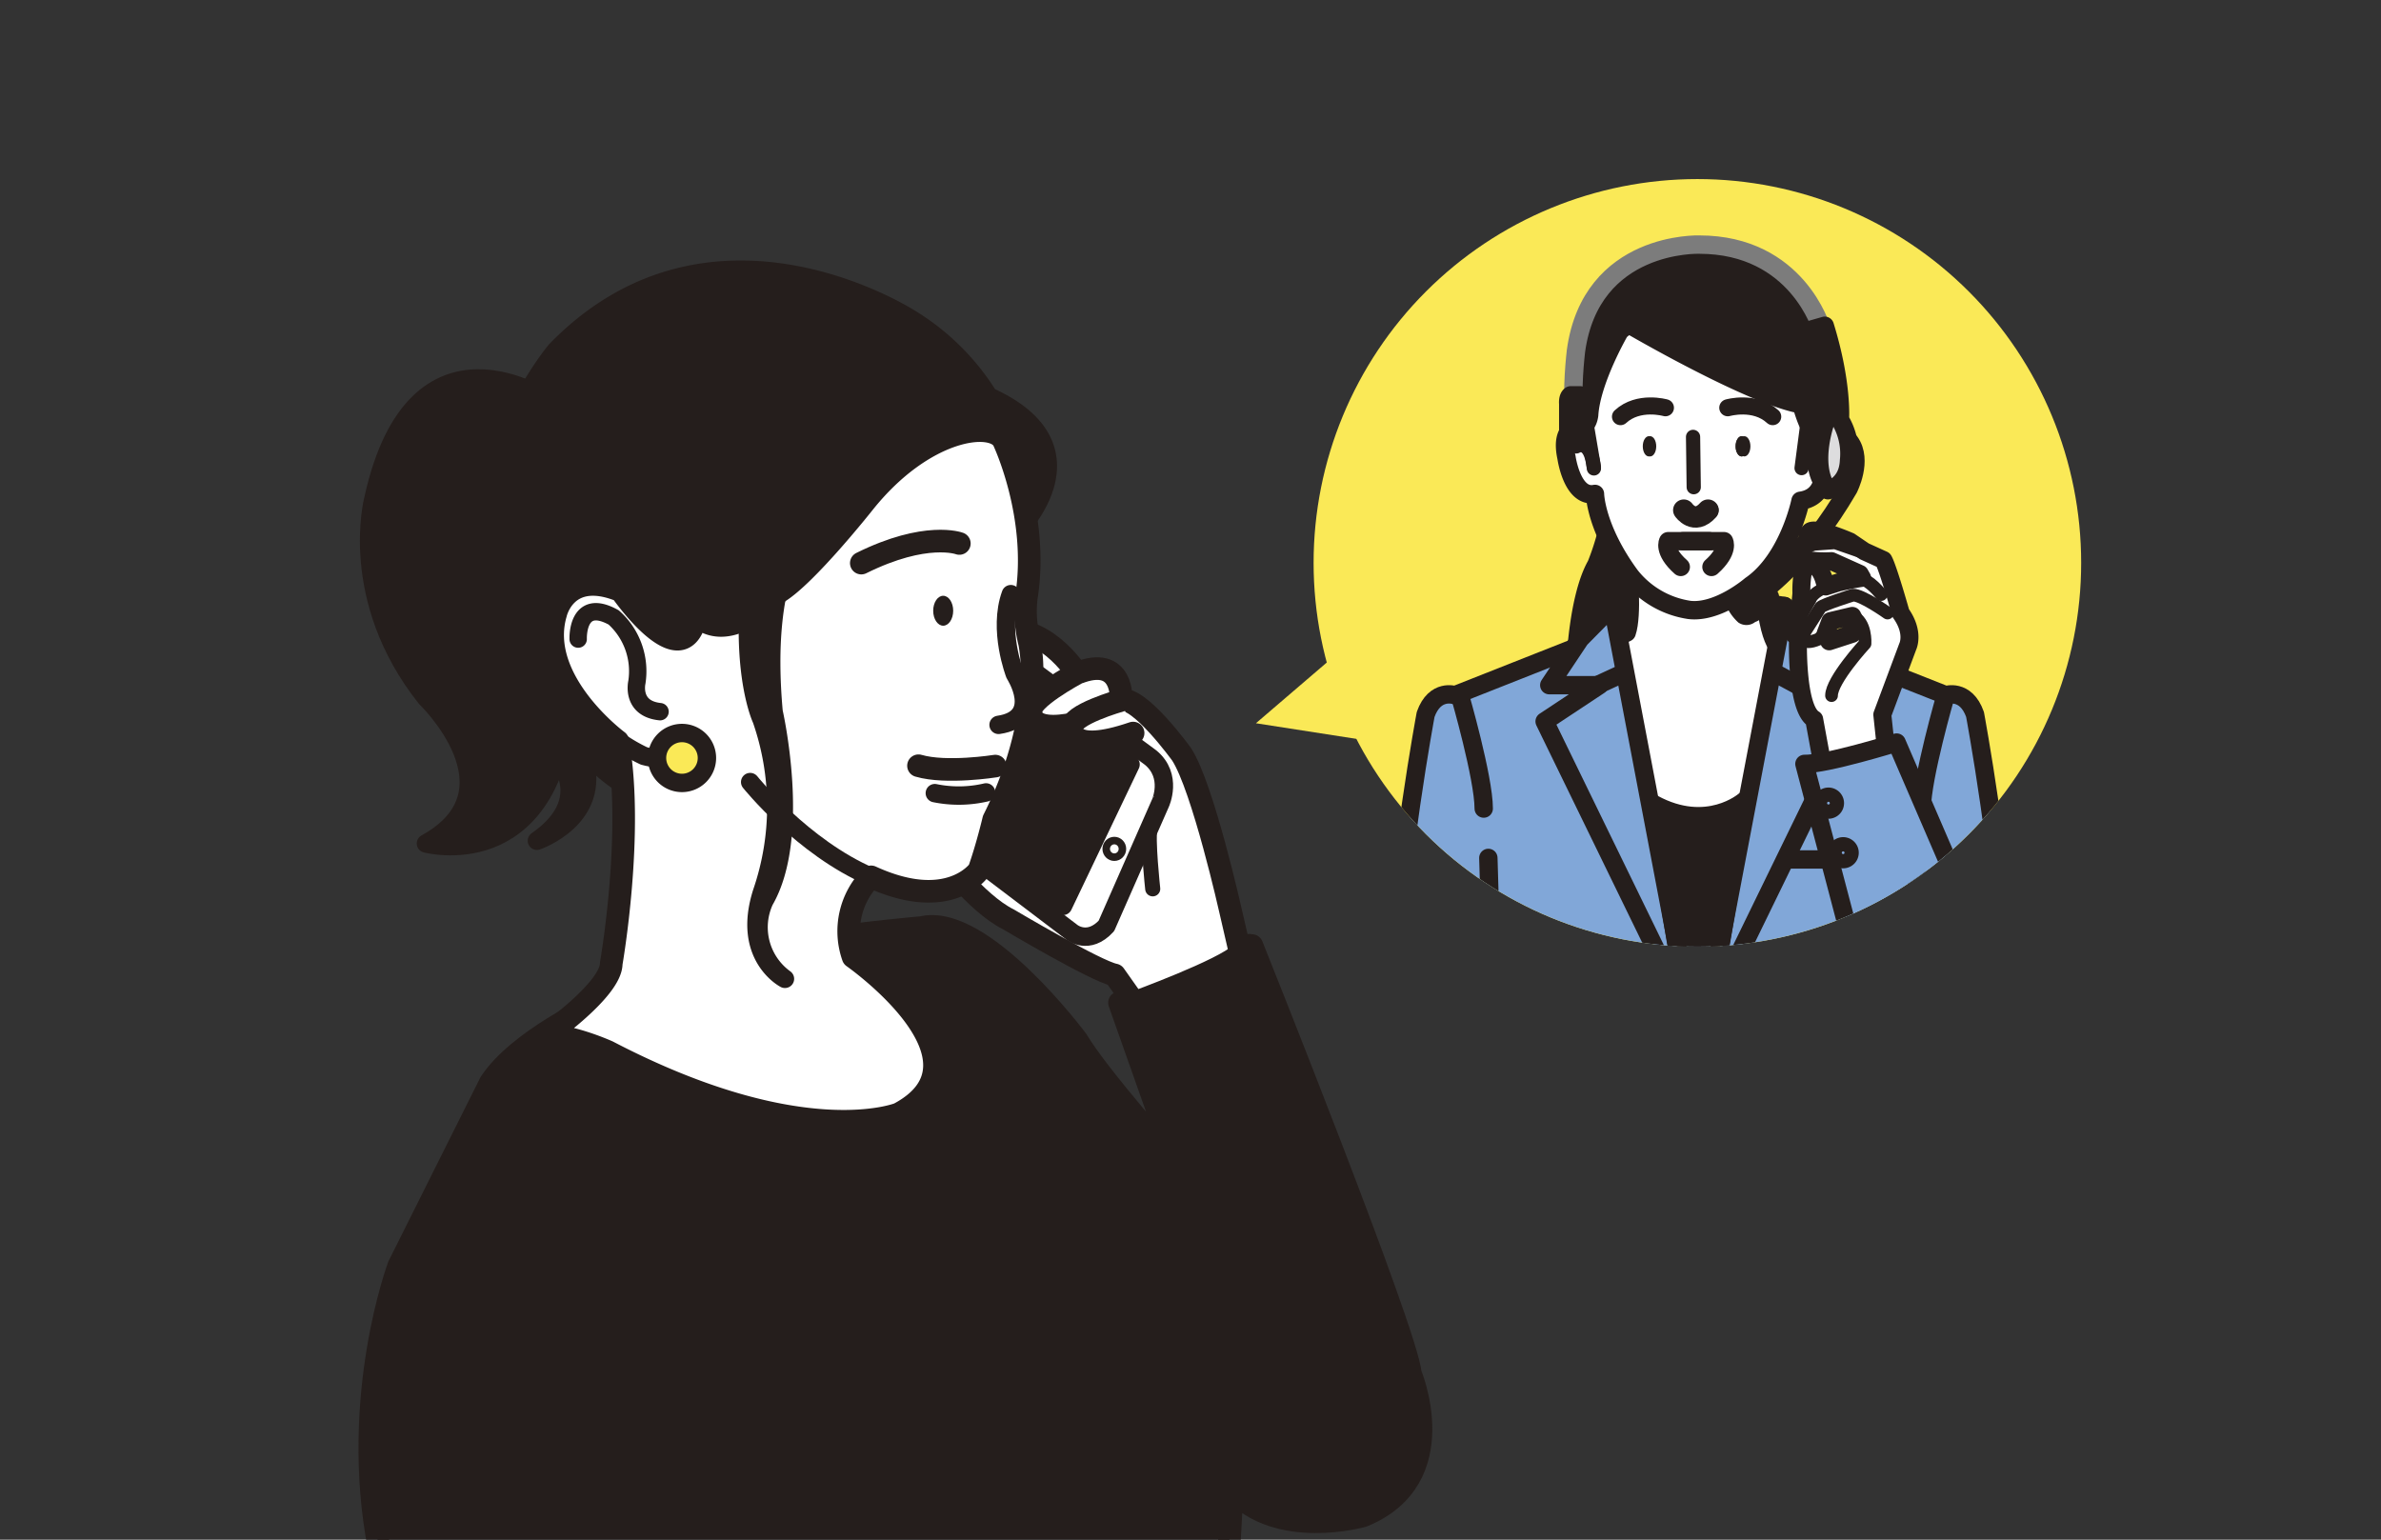 <svg xmlns="http://www.w3.org/2000/svg" xmlns:xlink="http://www.w3.org/1999/xlink" width="414.94" height="268.328" viewBox="0 0 414.94 268.328"><rect x="0" y="0" width="414.94" height="268.328" fill="#333333" stroke="none"/><defs><clipPath id="a"><rect width="414.94" height="268.328" fill="none"/></clipPath><clipPath id="b"><path d="M419.408,124.058a66.883,66.883,0,1,0,66.883-66.883,66.883,66.883,0,0,0-66.883,66.883" transform="translate(-419.408 -57.175)" fill="none"/></clipPath></defs><g transform="translate(0 -0.002)"><g transform="translate(0 0.001)"><g clip-path="url(#a)"><path d="M173.427,140.066s5.365,12.428,1.949,25.465c0,0-8.653,8.444-1.978,27.971,0,0,9.147,8.18-2.225,16.1,0,0,11.479-3.892,8.159-14.513,0,0-7.168-8.233-2.488-29.536,0,0,4.038-6.519.621-26.669" transform="translate(-77.605 -63.077)" fill="#251e1c"/><path d="M173.427,140.066s5.365,12.428,1.949,25.465c0,0-8.653,8.444-1.978,27.971,0,0,9.147,8.18-2.225,16.1,0,0,11.479-3.892,8.159-14.513,0,0-7.168-8.233-2.488-29.536,0,0,4.038-6.519.621-26.669" transform="translate(-77.605 -63.077)" fill="none" stroke="#251e1c" stroke-linecap="round" stroke-linejoin="round" stroke-width="3.204"/><path d="M149.307,124.81s-23.4-16.3-30.728,17.081c0,0-4.585,17.3,9.171,34.606,0,0,16.812,16.15,0,25.378,0,0,21.4,5.768,24.455-23.071" transform="translate(-53.523 -54.879)" fill="#251e1c"/><path d="M149.307,124.81s-23.4-16.3-30.728,17.081c0,0-4.585,17.3,9.171,34.606,0,0,16.812,16.15,0,25.378,0,0,21.4,5.768,24.455-23.071" transform="translate(-53.523 -54.879)" fill="none" stroke="#251e1c" stroke-linecap="round" stroke-linejoin="round" stroke-width="3.204"/><path d="M247.723,131.55s14.524-14.524-5.126-23.353a41.564,41.564,0,0,0-13.385-13.386s-34.745-22.784-62.085,5.411c0,0-21.93,26.2-7.405,52.4,0,0,14.525,27.056,27.056,25.347Z" transform="translate(-70.284 -39.113)" fill="#251e1c"/><path d="M247.723,131.55s14.524-14.524-5.126-23.353a41.564,41.564,0,0,0-13.385-13.386s-34.745-22.784-62.085,5.411c0,0-21.93,26.2-7.405,52.4,0,0,14.525,27.056,27.056,25.347Z" transform="translate(-70.284 -39.113)" fill="none" stroke="#251e1c" stroke-linecap="round" stroke-linejoin="round" stroke-width="3.204"/><path d="M267.8,404.2l.57-10.253c7.974,8.829,22.783,4.557,22.783,4.557,15.949-6.55,8.259-24.777,8.259-24.777-.57-7.12-27.625-74.616-27.625-74.616-3.7-.855-23.069,9.968-23.069,9.968l9.968,28.2s-13.67-15.379-17.372-21.645c0,0-16.518-22.214-27.056-19.651,0,0-37.308,3.132-48.985,9.683l-7.97,3.821s-13.39,6.146-18.231,13.551l-15.949,31.9s-8.543,22.784-3.417,49.27" transform="translate(-53.625 -134.332)" fill="#251e1c"/><path d="M267.8,404.2l.57-10.253c7.974,8.829,22.783,4.557,22.783,4.557,15.949-6.55,8.259-24.777,8.259-24.777-.57-7.12-27.625-74.616-27.625-74.616-3.7-.855-23.069,9.968-23.069,9.968l9.968,28.2s-13.67-15.379-17.372-21.645c0,0-16.518-22.214-27.056-19.651,0,0-37.308,3.132-48.985,9.683l-7.97,3.821s-13.39,6.146-18.231,13.551l-15.949,31.9s-8.543,22.784-3.417,49.27" transform="translate(-53.625 -134.332)" fill="none" stroke="#251e1c" stroke-linecap="round" stroke-linejoin="round" stroke-width="3.94"/><path d="M333.931,266.06s15.663-5.7,18.512-8.544l-1.709-7.4s-4.841-21.645-8.543-27.341c0,0-7.405-10.252-10.538-9.4,0,0,.569-8.07-7.712-4.727,0,0-5.958-9.513-14.5-7.235l-9.114,25.632-.285,13.1s6.266,8.544,11.961,11.392c0,0,15.379,9.114,18.512,9.683Z" transform="translate(-136.271 -91.317)" fill="#fff"/><path d="M333.931,266.06s15.663-5.7,18.512-8.544l-1.709-7.4s-4.841-21.645-8.543-27.341c0,0-7.405-10.252-10.538-9.4,0,0,.569-8.07-7.712-4.727,0,0-5.958-9.513-14.5-7.235l-9.114,25.632-.285,13.1s6.266,8.544,11.961,11.392c0,0,15.379,9.114,18.512,9.683Z" transform="translate(-136.271 -91.317)" fill="none" stroke="#251e1c" stroke-linecap="round" stroke-linejoin="round" stroke-width="3.94"/><path d="M340.1,229.321l-20.5-15.094L307.344,241l1.424,5.411,17.657,13.385s2.848,2.278,5.981-1.14l9.4-21.36S344.011,232.551,340.1,229.321Z" transform="translate(-139.589 -97.298)" fill="none" stroke="#251e1c" stroke-linecap="round" stroke-linejoin="round" stroke-width="3.204"/><path d="M309.341,213.3l21.93,16.8L319.5,254.753,295.578,237.1Z" transform="translate(-134.245 -96.877)" fill="#251e1c"/><path d="M309.341,213.3l21.93,16.8L319.5,254.753,295.578,237.1Z" transform="translate(-134.245 -96.877)" fill="none" stroke="#251e1c" stroke-linecap="round" stroke-linejoin="round" stroke-width="3.204"/><path d="M337.153,214.96s-8.79,4.7-7.967,6.844c0,0-.554,4.243,9.794,1.395l3.155.595" transform="translate(-149.484 -97.631)" fill="#fff"/><path d="M337.153,214.96s-8.79,4.7-7.967,6.844c0,0-.554,4.243,9.794,1.395l3.155.595" transform="translate(-149.484 -97.631)" fill="none" stroke="#251e1c" stroke-linecap="round" stroke-linejoin="round" stroke-width="3.94"/><path d="M350.826,223.62s-9.114,2.563-8.544,4.841c0,0-.76,4.746,10.632.855" transform="translate(-155.445 -101.564)" fill="#fff"/><path d="M350.826,223.62s-9.114,2.563-8.544,4.841c0,0-.76,4.746,10.632.855" transform="translate(-155.445 -101.564)" fill="none" stroke="#251e1c" stroke-linecap="round" stroke-linejoin="round" stroke-width="3.94"/><path d="M214.734,165.711s-8.164,9.588-14.24,3.987c-2.278,11.392-13.1-4.272-13.1-4.272C177.71,161.439,176,169.413,176,169.413c-3.418,11.677,10.822,22.214,10.822,22.214,2.848,15.949-1.139,38.732-1.139,38.732,0,4.557-11.392,12.531-11.392,12.531,4.557,0,10.822,2.848,10.822,2.848,33.891,17.657,50.694,10.822,50.694,10.822,17.657-9.4-7.974-27.34-7.974-27.34a13.449,13.449,0,0,1,3.133-13.954c13.67,6.266,18.8-1.14,18.8-1.14,1.424-3.987,2.563-8.829,2.563-8.829,5.7-11.392,6.72-20.558,6.686-25.832a25.313,25.313,0,0,0-.42-4.926,23.933,23.933,0,0,1-.552-3.018,19.37,19.37,0,0,1-.017-4.957c2.278-14.239-3.988-27.34-3.988-27.34-1.9-3.628-13.873-2.19-24.3,10.822,0,0-10.062,12.72-15,15.663" transform="translate(-79.16 -62.452)" fill="#fff"/><path d="M214.734,165.711s-8.164,9.588-14.24,3.987c-2.278,11.392-13.1-4.272-13.1-4.272C177.71,161.439,176,169.413,176,169.413c-3.418,11.677,10.822,22.214,10.822,22.214,2.848,15.949-1.139,38.732-1.139,38.732,0,4.557-11.392,12.531-11.392,12.531,4.557,0,10.822,2.848,10.822,2.848,33.891,17.657,50.694,10.822,50.694,10.822,17.657-9.4-7.974-27.34-7.974-27.34a13.449,13.449,0,0,1,3.133-13.954c13.67,6.266,18.8-1.14,18.8-1.14,1.424-3.987,2.563-8.829,2.563-8.829,5.7-11.392,6.72-20.558,6.686-25.832a25.313,25.313,0,0,0-.42-4.926,23.933,23.933,0,0,1-.552-3.018,19.37,19.37,0,0,1-.017-4.957c2.278-14.239-3.988-27.34-3.988-27.34-1.9-3.628-13.873-2.19-24.3,10.822,0,0-10.062,12.72-15,15.663" transform="translate(-79.16 -62.452)" fill="none" stroke="#251e1c" stroke-linecap="round" stroke-linejoin="round" stroke-width="3.94"/><path d="M318.824,212.488c7.832-1.139,2.848-8.829,2.848-8.829s-2.991-7.69-.712-13.954" transform="translate(-144.803 -86.16)" fill="none" stroke="#251e1c" stroke-linecap="round" stroke-linejoin="round" stroke-width="3.204"/><path d="M292.083,173.18S286.292,171,274.995,176.6" transform="translate(-124.896 -78.465)" fill="none" stroke="#251e1c" stroke-linecap="round" stroke-linejoin="round" stroke-width="3.94"/><path d="M301.437,192.835c0,1.441-.78,2.609-1.742,2.609s-1.742-1.168-1.742-2.609.78-2.609,1.742-2.609,1.742,1.168,1.742,2.609" transform="translate(-135.323 -86.397)" fill="#251e1c"/><path d="M306.642,244.554s-8.544,1.36-13.385-.063" transform="translate(-133.191 -111.043)" fill="none" stroke="#251e1c" stroke-linecap="round" stroke-linejoin="round" stroke-width="3.94"/><path d="M206.082,235.478s.569,4.272-5.7,2.563a29.88,29.88,0,0,1-6.266-3.987" transform="translate(-88.165 -106.303)" fill="none" stroke="#251e1c" stroke-linecap="round" stroke-linejoin="round" stroke-width="3.204"/><path d="M184.6,200.089s-.312-7.38,6.191-3.768a12.575,12.575,0,0,1,4.037,11.306s-1.076,4.576,4.038,5.114" transform="translate(-83.84 -88.713)" fill="none" stroke="#251e1c" stroke-linecap="round" stroke-linejoin="round" stroke-width="3.029"/><path d="M218.471,238.4a4.349,4.349,0,1,1-4.349-4.349,4.349,4.349,0,0,1,4.349,4.349" transform="translate(-95.274 -106.303)" fill="#fae957"/><path d="M218.471,238.4a4.349,4.349,0,1,1-4.349-4.349A4.349,4.349,0,0,1,218.471,238.4Z" transform="translate(-95.274 -106.303)" fill="none" stroke="#251e1c" stroke-linecap="round" stroke-linejoin="round" stroke-width="3.204"/><path d="M239.514,249.707s9.113,11.392,21.075,16.519" transform="translate(-108.782 -113.412)" fill="#fff"/><path d="M239.514,249.707s9.113,11.392,21.075,16.519" transform="translate(-108.782 -113.412)" fill="none" stroke="#251e1c" stroke-linecap="round" stroke-linejoin="round" stroke-width="3.204"/><path d="M248.582,169.876s-7.554,6.674-5.316,31.328c0,0,4.936,21.644-1.6,32.917a11.076,11.076,0,0,0,3.579,13.619s-7.586-3.891-4-15.078a46.1,46.1,0,0,0-.068-30.129s-4.66-9.724-.968-30.948" transform="translate(-108.451 -77.154)" fill="#251e1c"/><path d="M248.582,169.876s-7.554,6.674-5.316,31.328c0,0,4.936,21.644-1.6,32.917a11.076,11.076,0,0,0,3.579,13.619s-7.586-3.891-4-15.078a46.1,46.1,0,0,0-.068-30.129s-4.66-9.724-.968-30.948" transform="translate(-108.451 -77.154)" fill="none" stroke="#251e1c" stroke-linecap="round" stroke-linejoin="round" stroke-width="3.204"/><path d="M298.474,253.139a20.813,20.813,0,0,0,8.924-.126" transform="translate(-135.56 -114.913)" fill="none" stroke="#251e1c" stroke-linecap="round" stroke-linejoin="round" stroke-width="3.204"/><ellipse cx="1.413" cy="1.447" rx="1.413" ry="1.447" transform="translate(192.781 146.491)" fill="none" stroke="#251e1c" stroke-linecap="round" stroke-linejoin="round" stroke-width="1.313"/></g></g><g transform="translate(228.922 31.208)"><g clip-path="url(#b)"><path d="M553.174,124.057a66.883,66.883,0,1,1-66.884-66.883,66.883,66.883,0,0,1,66.884,66.883" transform="translate(-419.408 -57.175)" fill="#fae957"/><path d="M503.031,184.939s.4-11.694,3.629-17.34a45.481,45.481,0,0,0,3.226-15.323h17.742l-2.419,45.566Z" transform="translate(-457.388 -100.368)" fill="#251e1c"/><path d="M503.031,184.939s.4-11.694,3.629-17.34a45.481,45.481,0,0,0,3.226-15.323h17.742l-2.419,45.566Z" transform="translate(-457.388 -100.368)" fill="none" stroke="#251e1c" stroke-linecap="round" stroke-linejoin="round" stroke-width="3.203"/><path d="M511.944,192.654s16.423-2.308,29.974,0l1.348,7.585-34.817-.923Z" transform="translate(-459.848 -118.241)" fill="#81a7d8"/><path d="M511.944,192.654s16.423-2.308,29.974,0l1.348,7.585-34.817-.923Z" transform="translate(-459.848 -118.241)" fill="none" stroke="#251e1c" stroke-linecap="round" stroke-linejoin="round" stroke-width="3.203"/><path d="M546.676,217.945c-1.613-4.57-5.107-3.36-5.107-3.36l-22.447-8.871H478.488l-22.447,8.871s-3.495-1.21-5.108,3.36c0,0-4.973,26.748-5.108,43.012H551.783c-.135-16.264-5.108-43.012-5.108-43.012" transform="translate(-431.406 -124.638)" fill="#81a7d8"/><path d="M546.676,217.945c-1.613-4.57-5.107-3.36-5.107-3.36l-22.447-8.871H478.488l-22.447,8.871s-3.495-1.21-5.108,3.36c0,0-4.973,26.748-5.108,43.012H551.783C551.649,244.693,546.676,217.945,546.676,217.945Z" transform="translate(-431.406 -124.638)" fill="none" stroke="#251e1c" stroke-linecap="round" stroke-linejoin="round" stroke-width="3.203"/><path d="M514.907,178.765s.8,8.037-.267,11.128c0,0-4.231,2-5.7,3.482l10.638,32.434H536.4l5.072-32.949s-3.235-1.648-2.906-17.479Z" transform="translate(-460.072 -110.861)" fill="#fff"/><path d="M514.907,178.765s.8,8.037-.267,11.128c0,0-4.231,2-5.7,3.482l10.638,32.434H536.4l5.072-32.949s-3.235-1.648-2.906-17.479Z" transform="translate(-460.072 -110.861)" fill="none" stroke="#251e1c" stroke-linecap="round" stroke-linejoin="round" stroke-width="3.203"/><path d="M547.144,102.875S548.522,76.144,520,78.487c0,0-23.425,2.2-16.4,35.825l32.1,3.031,11.849-4.96s-.276-8.129-.413-9.507" transform="translate(-457.05 -66.788)" fill="#251e1c"/><path d="M545.616,92.8S541.391,78.1,524.3,78.1c0,0-18.877-.689-21.495,18.555,0,0-.918,7.716-.128,10.639" transform="translate(-457.083 -66.678)" fill="none" stroke="#7c7c7c" stroke-linecap="round" stroke-linejoin="round" stroke-width="3.203"/><path d="M543.757,122.715s3.858,10.609-3.032,11.574c0,0-2.067,10.2-8.68,14.743,0,0-5.7,4.915-10.747,4.271a16.085,16.085,0,0,1-10.242-5.97c-6.063-8.268-6.155-14.238-6.155-14.238-3.972.8-4.959-6.338-4.959-6.338-1.286-5.879,2.663-5.419,2.663-5.419,1.1-.184,1.286-2.021,1.286-2.021.367-6.062,5.333-14.6,5.333-14.6a13,13,0,0,1,1.562-1.194s21.29,12.463,30.109,13.979c0,0,1.425,5.51,2.863,5.219" transform="translate(-455.867 -78.222)" fill="#fff"/><path d="M543.757,122.715s3.858,10.609-3.032,11.574c0,0-2.067,10.2-8.68,14.743,0,0-5.7,4.915-10.747,4.271a16.085,16.085,0,0,1-10.242-5.97c-6.063-8.268-6.155-14.238-6.155-14.238-3.972.8-4.959-6.338-4.959-6.338-1.286-5.879,2.663-5.419,2.663-5.419,1.1-.184,1.286-2.021,1.286-2.021.367-6.062,5.333-14.6,5.333-14.6a13,13,0,0,1,1.562-1.194s21.29,12.463,30.109,13.979C540.894,117.5,542.319,123.005,543.757,122.715Z" transform="translate(-455.867 -78.222)" fill="none" stroke="#251e1c" stroke-linecap="round" stroke-linejoin="round" stroke-width="3.203"/><path d="M617.768,221.967s-4.167,14.382-4.167,19.758" transform="translate(-507.606 -132.02)" fill="#81a7d8"/><path d="M617.768,221.967s-4.167,14.382-4.167,19.758" transform="translate(-507.606 -132.02)" fill="none" stroke="#251e1c" stroke-linecap="round" stroke-linejoin="round" stroke-width="3.203"/><line x1="0.538" y2="18.28" transform="translate(104.651 118.308)" fill="#81a7d8"/><line x1="0.538" y2="18.28" transform="translate(104.651 118.308)" fill="none" stroke="#251e1c" stroke-linecap="round" stroke-linejoin="round" stroke-width="3.203"/><path d="M466.091,221.967s4.167,14.382,4.167,19.758" transform="translate(-440.61 -132.02)" fill="#81a7d8"/><path d="M466.091,221.967s4.167,14.382,4.167,19.758" transform="translate(-440.61 -132.02)" fill="none" stroke="#251e1c" stroke-linecap="round" stroke-linejoin="round" stroke-width="3.203"/><line x2="0.537" y2="18.28" transform="translate(30.454 118.308)" fill="#81a7d8"/><line x2="0.537" y2="18.28" transform="translate(30.454 118.308)" fill="none" stroke="#251e1c" stroke-linecap="round" stroke-linejoin="round" stroke-width="3.203"/><line x1="17.743" transform="translate(81.532 118.577)" fill="#81a7d8"/><line x1="17.743" transform="translate(81.532 118.577)" fill="none" stroke="#251e1c" stroke-linecap="round" stroke-linejoin="round" stroke-width="3.203"/><path d="M560.037,193.508,548.746,252.86l-.4,2.957H551.3l20.565-42.206-9.543-6.317h8.736l-5.376-8.065Z" transform="translate(-477.967 -119.094)" fill="#81a7d8"/><path d="M560.037,193.508,548.746,252.86l-.4,2.957H551.3l20.565-42.206-9.543-6.317h8.736l-5.376-8.065Z" transform="translate(-477.967 -119.094)" fill="none" stroke="#251e1c" stroke-linecap="round" stroke-linejoin="round" stroke-width="3.203"/><path d="M505.01,193.508,516.3,252.86l.4,2.957h-2.957l-20.565-42.206,9.543-6.317h-8.736l5.376-8.065Z" transform="translate(-452.914 -119.094)" fill="#81a7d8"/><path d="M505.01,193.508,516.3,252.86l.4,2.957h-2.957l-20.565-42.206,9.543-6.317h-8.736l5.376-8.065Z" transform="translate(-452.914 -119.094)" fill="none" stroke="#251e1c" stroke-linecap="round" stroke-linejoin="round" stroke-width="3.203"/><line x1="5.242" y2="2.42" transform="translate(48.87 86.049)" fill="none" stroke="#251e1c" stroke-linecap="round" stroke-linejoin="round" stroke-width="3.203"/><line x1="3.764" y1="2.016" transform="translate(80.591 86.184)" fill="none" stroke="#251e1c" stroke-linecap="round" stroke-linejoin="round" stroke-width="3.203"/><path d="M502.788,126.235a3.117,3.117,0,0,1,.551,1.653v4.593s-2.082.491-2.633-.061V127.7s-.123-1.1.428-1.47Z" transform="translate(-456.327 -88.54)" fill="#ddddde"/><path d="M502.788,126.235a3.117,3.117,0,0,1,.551,1.653v4.593s-2.082.491-2.633-.061V127.7s-.123-1.1.428-1.47Z" transform="translate(-456.327 -88.54)" fill="none" stroke="#251e1c" stroke-linecap="round" stroke-linejoin="round" stroke-width="3.203"/><line x1="1.837" y1="10.839" transform="translate(47.013 39.348)" fill="#fff"/><line x1="1.837" y1="10.839" transform="translate(47.013 39.348)" fill="none" stroke="#251e1c" stroke-linecap="round" stroke-linejoin="round" stroke-width="2.479"/><line y1="10.829" x2="1.418" transform="translate(85.042 39.542)" fill="#fff"/><line y1="10.829" x2="1.418" transform="translate(85.042 39.542)" fill="none" stroke="#251e1c" stroke-linecap="round" stroke-linejoin="round" stroke-width="2.479"/><path d="M576.9,139.428c0,3.754,1.4,6.8,3.117,6.8s3.117-3.043,3.117-6.8-1.4-6.8-3.117-6.8-3.117,3.044-3.117,6.8" transform="translate(-490.935 -91.445)" fill="#251e1c"/><path d="M580.785,120.188s-3.063,7.9.245,12.493c0,0,3.491-.735,3.674-5.144a11.445,11.445,0,0,0-1.592-7.165s.489-6.246-2.635-16.351l-2.571.735a51.947,51.947,0,0,1,2.879,15.432" transform="translate(-491.394 -78.451)" fill="#ddddde"/><path d="M580.785,120.188s-3.063,7.9.245,12.493c0,0,3.491-.735,3.674-5.144a11.445,11.445,0,0,0-1.592-7.165s.489-6.246-2.635-16.351l-2.571.735A51.947,51.947,0,0,1,580.785,120.188Z" transform="translate(-491.394 -78.451)" fill="none" stroke="#251e1c" stroke-linecap="round" stroke-linejoin="round" stroke-width="3.203"/><path d="M563.265,166.979s7.44-5.236,14.7-17.728c0,0,2.562-4.912.233-8.139" transform="translate(-484.745 -95.297)" fill="none" stroke="#251e1c" stroke-linecap="round" stroke-linejoin="round" stroke-width="3.203"/><path d="M557.36,183.464s2.2,1.469,2.664,2.848a1.647,1.647,0,0,1-.276,2.2s-2.112,2.664-3.582,3.123a2.476,2.476,0,0,1-2.939.092,8.5,8.5,0,0,1-1.745-2.205,1.883,1.883,0,0,1,0-2.3s2.572-3.307,4.409-3.858a2,2,0,0,1,1.47.092" transform="translate(-479.207 -114.446)" fill="#251e1c"/><path d="M503.278,142.349s2.509-1.613,3.072,3.834" transform="translate(-457.5 -95.758)" fill="#fff"/><path d="M503.278,142.349s2.509-1.613,3.072,3.834" transform="translate(-457.5 -95.758)" fill="none" stroke="#251e1c" stroke-linecap="round" stroke-linejoin="round" stroke-width="2.479"/><path d="M527.9,256.242l4.57,27.824h6.586l4.705-28.361s-6.452,5.645-15.861.537" transform="translate(-468.684 -147.343)" fill="#251e1c"/><path d="M527.9,256.242l4.57,27.824h6.586l4.705-28.361S537.312,261.35,527.9,256.242Z" transform="translate(-468.684 -147.343)" fill="none" stroke="#251e1c" stroke-linecap="round" stroke-linejoin="round" stroke-width="3.203"/><path d="M537.6,162.888s1.832,2.678,4.228,0" transform="translate(-473.089 -105.187)" fill="none" stroke="#251e1c" stroke-linecap="round" stroke-linejoin="round" stroke-width="3.732"/><path d="M556.252,141.038c0,.973-.471,1.762-1.053,1.762s-1.052-.789-1.052-1.762.471-1.762,1.052-1.762,1.053.789,1.053,1.762" transform="translate(-480.603 -94.463)" fill="#251e1c"/><path d="M527.054,141.038c0,.973-.471,1.762-1.053,1.762s-1.052-.789-1.052-1.762.471-1.762,1.052-1.762,1.053.789,1.053,1.762" transform="translate(-467.342 -94.463)" fill="#251e1c"/><path d="M556.252,141.038c0,.973-.471,1.762-1.053,1.762s-1.052-.789-1.052-1.762.471-1.762,1.052-1.762,1.053.789,1.053,1.762" transform="translate(-480.603 -94.463)" fill="#251e1c"/><path d="M525.222,129.934s-4.691-1.347-7.831,1.549" transform="translate(-463.91 -90.078)" fill="none" stroke="#251e1c" stroke-linecap="round" stroke-linejoin="round" stroke-width="2.975"/><path d="M526.617,141.038c0,.973-.471,1.762-1.053,1.762s-1.052-.789-1.052-1.762.471-1.762,1.052-1.762,1.053.789,1.053,1.762" transform="translate(-467.144 -94.463)" fill="#251e1c"/><path d="M551.65,129.934s4.691-1.347,7.831,1.549" transform="translate(-479.469 -90.078)" fill="none" stroke="#251e1c" stroke-linecap="round" stroke-linejoin="round" stroke-width="2.975"/><path d="M555.021,141.038c0,.973.47,1.762,1.052,1.762s1.052-.789,1.052-1.762-.471-1.762-1.052-1.762-1.052.789-1.052,1.762" transform="translate(-481 -94.463)" fill="#251e1c"/><path d="M538.04,162.888s1.832,2.678,4.228,0" transform="translate(-473.288 -105.187)" fill="none" stroke="#251e1c" stroke-linecap="round" stroke-linejoin="round" stroke-width="3.203"/><line x2="0.116" y2="8.767" transform="translate(66.13 44.931)" fill="#251e1c"/><line x2="0.116" y2="8.767" transform="translate(66.13 44.931)" fill="none" stroke="#251e1c" stroke-linecap="round" stroke-linejoin="round" stroke-width="2.479"/><path d="M592.532,189.6,588.1,201.475l.6,5.635c-1.61,1.61-10.666,5.031-10.666,5.031l-1.811-9.861c-3.22-1.812-2.818-14.289-2.818-14.289-1.812-.6,0-3.421,0-3.421-.081-.322-.127.311,0,0a36.962,36.962,0,0,0,.6-4.227,17.75,17.75,0,0,1,.4-4.428c3.018-2.012,3.823,3.22,3.823,3.22l2.214-.7c2.616-.6,4.126-.8,4.126-.8l-.4-.7-4.931-2.214a23.4,23.4,0,0,1-4.427-.2c-4.025-2.214.8-3.018.8-3.018-1.207-1.007-.2-1.812-.2-1.812.6-1.207,7.044,1.611,7.044,1.611l2.516,1.71,3.321,1.51c.805,1.409,3.019,9.258,3.019,9.258,2.415,3.421,1.207,5.836,1.207,5.836m-13.484-4.428-.806,2.113.6,1.409,4.026-1.308.5-2.113-.5-1.007Z" transform="translate(-488.988 -108.134)" fill="#fff"/><path d="M592.532,189.6,588.1,201.475l.6,5.635c-1.61,1.61-10.666,5.031-10.666,5.031l-1.811-9.861c-3.22-1.812-2.818-14.289-2.818-14.289-1.812-.6,0-3.421,0-3.421-.081-.322-.127.311,0,0a36.962,36.962,0,0,0,.6-4.227,17.75,17.75,0,0,1,.4-4.428c3.018-2.012,3.823,3.22,3.823,3.22l2.214-.7c2.616-.6,4.126-.8,4.126-.8l-.4-.7-4.931-2.214a23.4,23.4,0,0,1-4.427-.2c-4.025-2.214.8-3.018.8-3.018-1.207-1.007-.2-1.812-.2-1.812.6-1.207,7.044,1.611,7.044,1.611l2.516,1.71,3.321,1.51c.805,1.409,3.019,9.258,3.019,9.258C593.74,187.186,592.532,189.6,592.532,189.6Zm-13.484-4.428-.806,2.113.6,1.409,4.026-1.308.5-2.113-.5-1.007Z" transform="translate(-488.988 -108.134)" fill="none" stroke="#251e1c" stroke-linecap="round" stroke-linejoin="round" stroke-width="3.136"/><path d="M575.742,173.832l5.535-.4,7.245,2.516" transform="translate(-490.411 -109.975)" fill="none" stroke="#251e1c" stroke-linecap="round" stroke-linejoin="round" stroke-width="2.088"/><path d="M580.557,186.519c-4.025,1.007-4.428,2.617-4.428,2.617l-2.415,4.226" transform="translate(-489.49 -115.92)" fill="none" stroke="#251e1c" stroke-linecap="round" stroke-linejoin="round" stroke-width="2.088"/><path d="M597.449,187.493s-2.113-2.717-3.824-2.818" transform="translate(-498.533 -115.083)" fill="none" stroke="#251e1c" stroke-linecap="round" stroke-linejoin="round" stroke-width="2.215"/><path d="M590.4,193.14s-4.529-3.22-6.038-3.12c0,0-5.132,1.61-5.635,2.113l-3.018,4.73s-.6,2.214,2.717.805l1.107-1.107" transform="translate(-490.376 -117.509)" fill="none" stroke="#251e1c" stroke-linecap="round" stroke-linejoin="round" stroke-width="2.215"/><path d="M584.775,210.546c0-2.717,5.837-9.057,5.837-9.057s.265-3.779-2.213-4.83" transform="translate(-494.514 -120.525)" fill="none" stroke="#251e1c" stroke-linecap="round" stroke-linejoin="round" stroke-width="2.215"/><path d="M576.121,240.818l11.29,42.889,2.681.5,22.485.207-2.422-5.677L592.188,237.1s-12.342,3.819-16.067,3.713" transform="translate(-490.583 -138.895)" fill="#81a7d8"/><path d="M576.121,240.818l11.29,42.889,2.681.5,22.485.207-2.422-5.677L592.188,237.1S579.846,240.924,576.121,240.818Z" transform="translate(-490.583 -138.895)" fill="none" stroke="#251e1c" stroke-linecap="round" stroke-linejoin="round" stroke-width="3.203"/><path d="M581.165,255.69a1.478,1.478,0,1,0,.914-1.881,1.478,1.478,0,0,0-.914,1.881" transform="translate(-492.837 -146.444)" fill="#81a7d8"/><path d="M581.165,255.69a1.478,1.478,0,1,0,.914-1.881A1.478,1.478,0,0,0,581.165,255.69Z" transform="translate(-492.837 -146.444)" fill="none" stroke="#251e1c" stroke-linecap="round" stroke-linejoin="round" stroke-width="2.479"/><path d="M585.864,271.523a1.478,1.478,0,1,0,.914-1.881,1.479,1.479,0,0,0-.914,1.881" transform="translate(-494.971 -153.635)" fill="#81a7d8"/><path d="M585.864,271.523a1.478,1.478,0,1,0,.914-1.881A1.479,1.479,0,0,0,585.864,271.523Z" transform="translate(-494.971 -153.635)" fill="none" stroke="#251e1c" stroke-linecap="round" stroke-linejoin="round" stroke-width="2.479"/><path d="M537.375,172.8h7.135s.973,1.681-2.184,4.487" transform="translate(-472.986 -109.692)" fill="none" stroke="#251e1c" stroke-linecap="round" stroke-linejoin="round" stroke-width="3.204"/><path d="M539.654,172.8h-7.136s-.972,1.681,2.184,4.487" transform="translate(-470.716 -109.692)" fill="none" stroke="#251e1c" stroke-linecap="round" stroke-linejoin="round" stroke-width="3.204"/></g></g><g transform="translate(0 0.001)"><g clip-path="url(#a)"><path d="M401,220.261l14.952-12.815,4.272,15.806Z" transform="translate(-182.126 -94.217)" fill="#fae957"/><path d="M367.539,274.554s-.949-8.639-.474-11.107" transform="translate(-166.652 -119.652)" fill="#fff"/><path d="M367.539,274.554s-.949-8.639-.474-11.107" transform="translate(-166.652 -119.652)" fill="none" stroke="#251e1c" stroke-linecap="round" stroke-linejoin="round" stroke-width="2.627"/></g></g></g></svg>